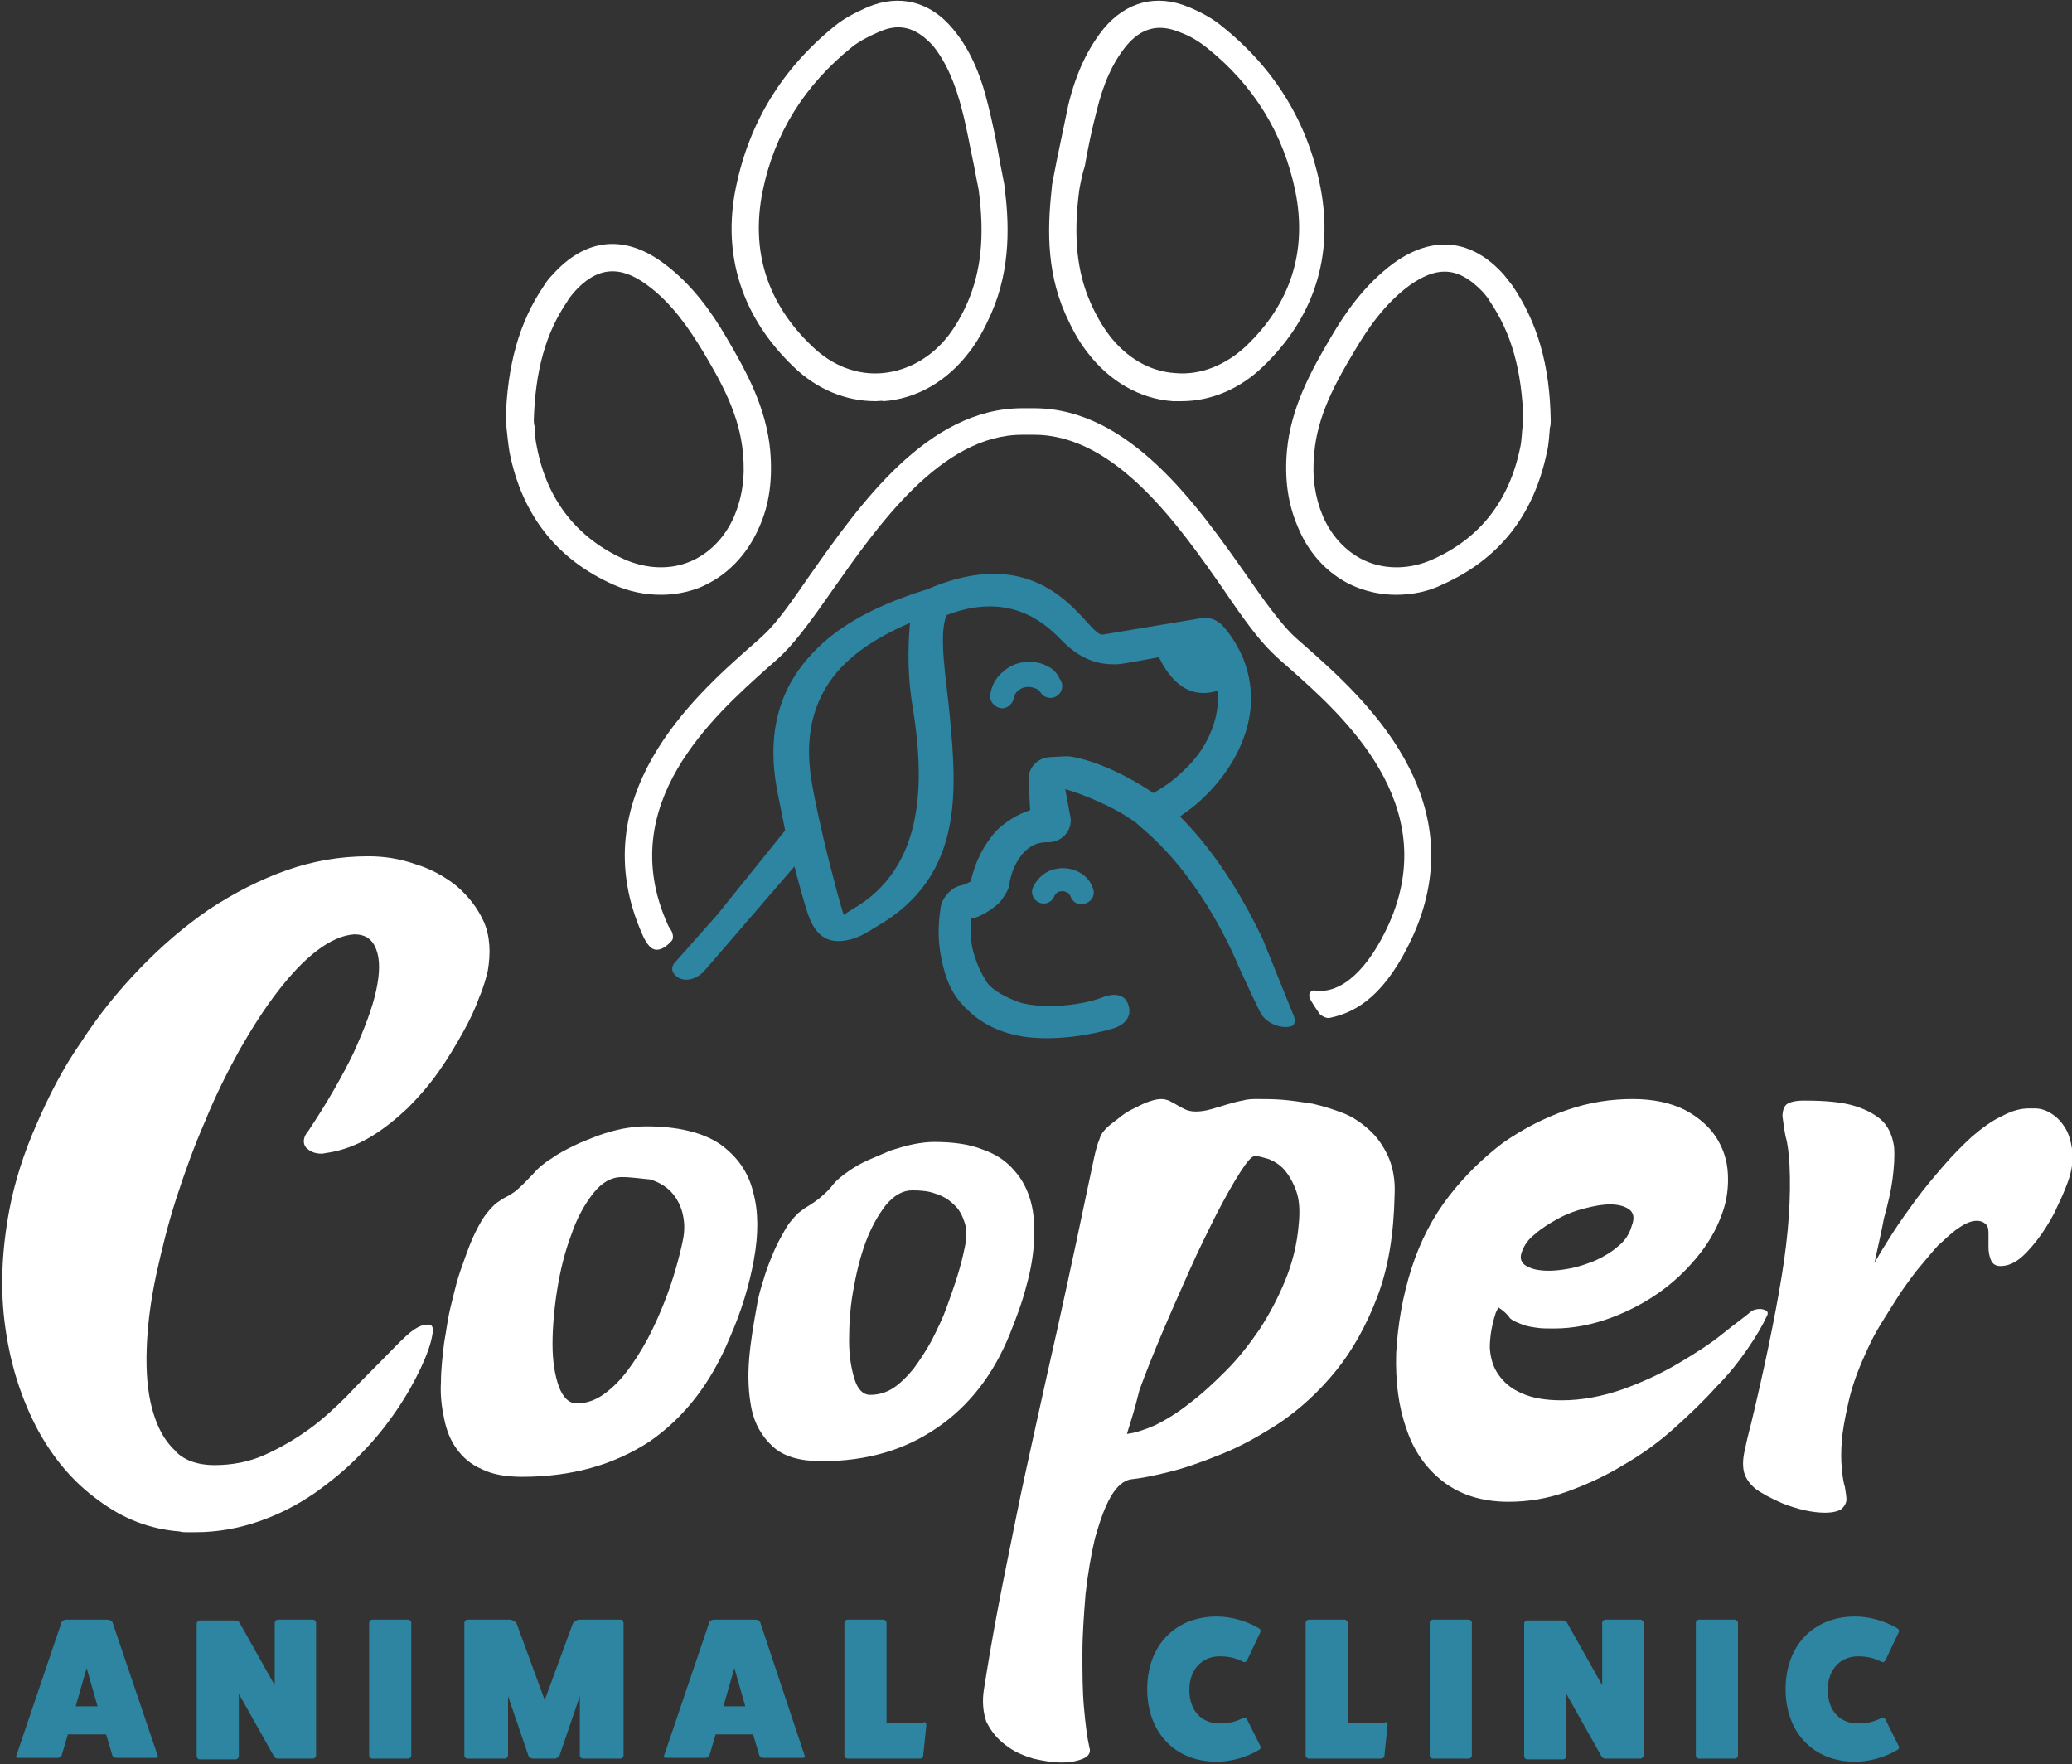 <?xml version="1.0" encoding="utf-8"?>
<!-- Generator: Adobe Illustrator 27.6.1, SVG Export Plug-In . SVG Version: 6.00 Build 0)  -->
<svg version="1.1" id="Layer_1" xmlns="http://www.w3.org/2000/svg" xmlns:xlink="http://www.w3.org/1999/xlink" x="0px" y="0px"
	 viewBox="0 0 265.5 226" style="enable-background:new 0 0 265.5 226;" xml:space="preserve">
<rect x="0" y="0" width="265.5" height="226" fill="#333333" stroke="none"/>
<style type="text/css">
	.st0{fill:#FFFFFF;}
	.st1{fill:#2D85A2;}
</style>
<path class="st0" d="M168.5,126.9c3.4,0.5,6.9-2.8,9.5-8.6c6.8-15.3-5.9-26.6-12.8-32.7c-0.8-0.7-1.5-1.3-2.1-1.9
	c-1.8-1.7-3.9-4.6-6.2-8c-5.9-8.5-14-20-24.4-20H131c-10.4,0-18.5,11.6-24.4,20c-2.3,3.3-4.4,6.2-6.2,8c-0.6,0.6-1.3,1.2-2.1,1.9
	c-6.8,6.1-19.6,17.4-12.8,32.7c0.1,0.3,0.3,0.6,0.5,0.9c0.2,0.3,0.4,1.1,0,1.4c-0.9,1-2,1.5-2.8,0.6c-0.3-0.3-0.7-1-0.9-1.5
	C74.5,102.1,89,89.2,96,83c0.8-0.7,1.5-1.3,2-1.8c1.6-1.5,3.5-4.2,5.7-7.4c6.4-9.1,15.1-21.5,27.3-21.5h1.5
	c12.2,0,20.9,12.4,27.3,21.5c2.2,3.2,4.2,5.9,5.7,7.4c0.5,0.5,1.2,1.1,2,1.8c7,6.2,21.5,19.1,13.6,36.8c-3.5,7.7-7.3,9.9-10.7,10.6
	c-0.4,0.1-1-0.2-1.3-0.5c-0.4-0.6-1-1.4-1.3-2.1C167.6,127.1,168.2,126.8,168.5,126.9z"/>
<g>
	<g>
		<path class="st0" d="M27.5,187.7c2.2,0,4.4-0.4,6.4-1.3c2-0.9,3.9-2,5.7-3.3c1.8-1.3,3.4-2.8,4.9-4.3c1.5-1.6,2.9-3,4.2-4.3
			c1.3-1.3,2.4-2.5,3.4-3.4c1-0.9,1.9-1.4,2.6-1.4h0.3c0.2,0,0.3,0.1,0.4,0.3c0.1,0.2,0.1,0.5,0,1c-0.2,1.2-0.7,2.6-1.5,4.3
			c-0.8,1.7-1.8,3.5-3.1,5.4c-1.3,1.9-2.8,3.8-4.6,5.6c-1.8,1.9-3.8,3.5-5.9,5c-2.2,1.5-4.5,2.7-7.1,3.6c-2.6,0.9-5.3,1.4-8.2,1.4
			c-0.4,0-0.7,0-1,0c-0.3,0-0.7,0-1-0.1c-3.8-0.3-7.2-1.6-10.4-4c-3.2-2.3-5.8-5.4-7.8-9.1c-2-3.8-3.4-8-4.1-12.9
			c-0.7-4.8-0.5-9.9,0.5-15.2c0.7-3.7,1.9-7.4,3.5-11c1.6-3.7,3.4-7.2,5.7-10.5c2.2-3.4,4.7-6.5,7.5-9.4c2.8-2.9,5.7-5.4,8.9-7.6
			c3.2-2.1,6.5-3.8,9.9-5c3.4-1.2,6.9-1.8,10.5-1.8c2,0,4,0.3,6,1c2,0.6,3.8,1.6,5.3,2.8c1.5,1.3,2.7,2.8,3.5,4.6
			c0.8,1.8,0.9,4,0.5,6.3c-0.2,0.8-0.5,2-1.1,3.4c-0.5,1.4-1.2,2.9-2.1,4.5c-0.9,1.6-1.9,3.3-3.1,5c-1.2,1.7-2.5,3.2-4,4.7
			c-1.5,1.4-3.1,2.7-4.8,3.7c-1.7,1-3.5,1.7-5.5,2c-0.2,0-0.4,0.1-0.7,0.1c-0.9,0-1.5-0.3-2-0.8c-0.4-0.5-0.4-1.3,0.3-2.1
			c2.4-3.6,4.3-6.9,5.8-10c1.4-3.1,2.4-5.7,2.9-8c0.5-2.3,0.5-4,0-5.3c-0.5-1.3-1.4-1.9-2.8-1.9c-1.5,0.1-3.1,0.8-4.8,2.1
			c-1.7,1.3-3.3,3-5,5.2c-1.7,2.2-3.3,4.7-4.9,7.5c-1.6,2.9-3.1,5.9-4.4,9.1c-1.4,3.2-2.6,6.5-3.7,9.9c-1.1,3.4-1.9,6.7-2.6,9.9
			c-0.7,3.3-1.1,6.4-1.2,9.4c-0.1,2.9,0.1,5.5,0.7,7.7c0.6,2.2,1.5,4,2.9,5.3C23.4,187,25.2,187.7,27.5,187.7z"/>
		<path class="st0" d="M66.9,189.2c-2.1,0-3.8-0.3-5.2-1c-1.4-0.6-2.4-1.5-3.2-2.6c-0.8-1.1-1.3-2.4-1.6-3.9c-0.3-1.4-0.5-3-0.4-4.6
			c0-1.6,0.2-3.3,0.4-5c0.3-1.7,0.5-3.4,0.9-4.9c0.2-0.8,0.4-1.7,0.7-2.8c0.3-1.1,0.7-2.2,1.1-3.3c0.4-1.1,0.8-2.2,1.3-3.2
			c0.5-1,1-1.9,1.5-2.5c0.4-0.5,0.8-0.9,1.1-1.2c0.3-0.2,0.6-0.4,0.9-0.6c0.3-0.2,0.6-0.3,0.9-0.5c0.3-0.2,0.7-0.4,1.1-0.8
			c0.8-0.7,1.4-1.4,2-2c0.5-0.6,1.3-1.3,2.3-1.9c0.8-0.6,1.8-1.1,2.8-1.6c1-0.5,2.1-0.9,3.1-1.3c1.1-0.4,2.2-0.7,3.2-0.9
			c1.1-0.2,2.1-0.3,3-0.3c4.1,0,7.3,0.8,9.5,2.3c2.2,1.6,3.6,3.6,4.2,6.1c0.7,2.5,0.7,5.4,0.1,8.7c-0.6,3.3-1.6,6.6-3.1,10
			c-2.4,5.8-5.8,10.2-10.3,13.3C78.6,187.7,73.2,189.2,66.9,189.2z M79.7,150.8c-1.4,0-2.6,0.7-3.7,2.1c-1.1,1.4-2.1,3.2-2.8,5.3
			c-0.8,2.1-1.4,4.5-1.8,7c-0.4,2.5-0.6,4.9-0.6,7c0,2.2,0.3,4,0.8,5.4c0.5,1.4,1.3,2.2,2.3,2.2c1.2,0,2.4-0.4,3.5-1.2
			c1.1-0.8,2.1-1.8,3-3c0.9-1.2,1.8-2.6,2.6-4.1c0.8-1.5,1.5-3.1,2.1-4.6c0.6-1.5,1.1-3,1.5-4.4c0.4-1.4,0.7-2.6,0.9-3.6
			c0.3-1.4,0.2-2.6-0.1-3.7c-0.3-1-0.8-1.9-1.5-2.6c-0.7-0.7-1.6-1.2-2.6-1.5C82.1,151,80.9,150.8,79.7,150.8z M105.3,187.2
			c-2.8,0-4.9-0.6-6.3-1.9c-1.4-1.3-2.3-2.9-2.7-4.8c-0.4-2-0.5-4.1-0.3-6.5c0.2-2.3,0.6-4.6,1-6.8c0.1-0.7,0.3-1.5,0.6-2.5
			c0.3-1,0.6-2,1-3c0.4-1,0.8-2,1.3-2.9c0.5-0.9,0.9-1.7,1.4-2.3c0.4-0.5,0.7-0.8,1-1.1c0.3-0.2,0.5-0.4,0.8-0.6
			c0.3-0.2,0.5-0.3,0.8-0.5c0.3-0.2,0.6-0.4,1-0.7c0.7-0.6,1.4-1.2,1.8-1.8c0.5-0.6,1.2-1.2,2.1-1.8c0.7-0.5,1.6-1,2.5-1.4
			c0.9-0.4,1.9-0.8,2.8-1.2c1-0.3,1.9-0.6,2.9-0.8c1-0.2,1.9-0.3,2.7-0.3c2.5,0,4.6,0.3,6.3,1c1.7,0.6,3,1.5,4,2.7
			c1,1.1,1.7,2.5,2.1,4c0.4,1.5,0.5,3.2,0.4,5c-0.1,1.8-0.4,3.7-1,5.8c-0.5,2-1.3,4.1-2.1,6.1c-2.1,5.2-5.2,9.2-9.3,12
			C115.9,185.8,111,187.2,105.3,187.2z M116.9,152.5c-1.2,0-2.3,0.6-3.4,1.9c-1,1.3-1.9,2.9-2.6,4.8c-0.7,1.9-1.2,4-1.6,6.3
			c-0.4,2.3-0.5,4.4-0.5,6.3c0,2,0.3,3.6,0.7,4.9c0.4,1.3,1.1,2,2,2c1.1,0,2.1-0.3,3-0.9c0.9-0.6,1.8-1.5,2.6-2.5
			c0.8-1.1,1.6-2.3,2.3-3.6c0.7-1.4,1.4-2.8,1.9-4.2c0.5-1.4,1-2.8,1.4-4.1c0.4-1.3,0.7-2.5,0.9-3.5c0.3-1.3,0.3-2.4,0-3.3
			c-0.3-0.9-0.7-1.7-1.4-2.3c-0.6-0.6-1.4-1.1-2.4-1.4C119,152.6,118,152.5,116.9,152.5z"/>
		<path class="st0" d="M126.1,216.3c0.5-3.2,1.1-6.7,1.8-10.4c0.7-3.7,1.5-7.5,2.3-11.5c0.8-4,1.7-8,2.6-12.1
			c0.9-4.1,1.8-8.1,2.7-12.1c0.9-4,1.7-7.8,2.5-11.5c0.8-3.7,1.5-7.2,2.2-10.4c0.2-0.9,0.4-1.7,0.7-2.4c0.2-0.7,0.7-1.3,1.6-2
			c0.4-0.3,0.8-0.6,1.3-1c0.5-0.4,1.1-0.7,1.7-1c0.6-0.3,1.2-0.6,1.8-0.8c0.6-0.2,1.1-0.3,1.5-0.3c0.4,0,0.7,0.1,1,0.2
			c0.3,0.2,0.6,0.3,0.9,0.5c0.3,0.2,0.7,0.4,1.1,0.6c0.4,0.2,0.9,0.3,1.4,0.3c0.7,0,1.3-0.1,2-0.3c0.7-0.2,1.4-0.4,2-0.6
			c0.7-0.2,1.4-0.4,2-0.5c0.7-0.2,1.3-0.2,2-0.2c0.9,0,2,0,3.2,0.1c1.2,0.1,2.5,0.3,3.8,0.5c1.3,0.3,2.6,0.7,3.9,1.2
			c1.3,0.5,2.4,1.3,3.4,2.2c1,0.9,1.8,2.1,2.4,3.4c0.6,1.4,0.9,3,0.8,4.9c-0.1,5-0.8,9.3-2.2,13c-1.4,3.7-3.2,6.9-5.3,9.5
			c-2.2,2.7-4.5,4.8-7.1,6.6c-2.6,1.7-5.1,3.1-7.6,4.1c-2.5,1-4.7,1.8-6.8,2.3c-2,0.5-3.6,0.8-4.6,0.9c-1.1,0.1-2,0.9-2.8,2.3
			c-0.8,1.4-1.4,3.2-2,5.3c-0.5,2.1-0.9,4.5-1.2,7.1c-0.2,2.6-0.4,5.1-0.4,7.6c0,2.5,0,4.8,0.2,7c0.2,2.2,0.4,3.8,0.7,5.1
			c0.2,0.6-0.1,1.1-0.8,1.4c-0.7,0.3-1.6,0.5-2.8,0.5c-1.1,0-2.3-0.2-3.6-0.5c-1.3-0.4-2.5-0.9-3.5-1.7c-1.1-0.8-1.9-1.8-2.5-3
			C126,219.5,125.8,218,126.1,216.3z M144.4,183.7c1-0.1,2.2-0.5,3.6-1.1c1.4-0.7,2.9-1.6,4.4-2.8c1.6-1.2,3.1-2.6,4.7-4.2
			c1.6-1.6,3-3.4,4.3-5.3c1.3-2,2.4-4.1,3.3-6.3c0.9-2.2,1.5-4.6,1.7-7c0.2-1.8,0.1-3.3-0.3-4.4c-0.4-1.1-0.9-2-1.5-2.7
			c-0.6-0.7-1.3-1.1-2-1.4c-0.7-0.2-1.3-0.4-1.8-0.4c-0.4,0-1,0.7-1.9,2.1c-0.9,1.4-1.9,3.2-3,5.3c-1.1,2.2-2.3,4.6-3.5,7.3
			c-1.2,2.7-2.4,5.4-3.5,8c-1.1,2.6-2.1,5.1-2.9,7.3C145.4,180.6,144.8,182.4,144.4,183.7z"/>
		<path class="st0" d="M192,167.5c-0.1,0.2-0.2,0.4-0.3,0.6c-0.1,0.2-0.1,0.4-0.2,0.6c-0.4,1.4-0.6,2.7-0.6,4
			c0.1,1.3,0.4,2.4,1.1,3.4c0.7,1,1.6,1.8,3,2.4c1.3,0.6,3,0.9,5.1,0.9c2.6,0,5.2-0.5,7.8-1.4c2.5-0.9,4.9-2,7.1-3.3
			c2.2-1.3,4.1-2.5,5.7-3.8c1.6-1.3,2.9-2.2,3.7-2.9c0.3-0.2,0.7-0.3,1.1-0.3c0.3,0,0.6,0.1,0.8,0.2c0.2,0.1,0.3,0.4,0.1,0.7
			c-0.5,1.1-1.3,2.5-2.4,4.1c-1.1,1.6-2.4,3.3-4.1,5c-1.6,1.8-3.4,3.5-5.4,5.3c-2,1.8-4.1,3.3-6.5,4.7c-2.3,1.4-4.7,2.5-7.2,3.4
			c-2.5,0.9-5,1.3-7.5,1.3c-3.4,0-6.2-0.9-8.4-2.6c-2.2-1.7-3.8-4-4.7-6.8c-1-2.8-1.4-6-1.3-9.6c0.2-3.6,0.8-7.3,2-11
			c1.1-3.4,2.7-6.5,4.8-9.2c2.1-2.7,4.4-4.9,6.9-6.8c2.6-1.8,5.3-3.2,8.2-4.2c2.9-1,5.7-1.4,8.4-1.4c2.7,0,4.9,0.5,6.7,1.4
			c1.7,0.9,3.1,2.1,4,3.5c0.9,1.4,1.4,2.9,1.5,4.6c0.1,1.7-0.1,3.3-0.6,4.8c-0.6,1.8-1.5,3.6-2.9,5.4c-1.4,1.8-3,3.4-4.9,4.8
			c-1.9,1.4-4.1,2.6-6.5,3.5c-2.4,0.9-4.9,1.4-7.4,1.4c-0.8,0-1.6,0-2.2-0.1c-0.7-0.1-1.3-0.2-1.8-0.4c-0.5-0.2-1.1-0.4-1.6-0.8
			C193.1,168.3,192.6,167.9,192,167.5z M195,160.4c-0.3,0.8-0.1,1.4,0.6,1.8c0.7,0.4,1.6,0.6,2.9,0.6c0.7,0,1.7-0.1,2.7-0.3
			c1.1-0.2,2.2-0.6,3.2-1c1.1-0.5,2.1-1.1,2.9-1.8c0.9-0.7,1.5-1.6,1.8-2.7c0.4-1,0.2-1.7-0.4-2.1c-0.6-0.4-1.4-0.6-2.4-0.6
			c-1,0-2,0.2-3.2,0.5c-1.2,0.3-2.3,0.7-3.4,1.3c-1.1,0.6-2.1,1.2-3,2C195.9,158.7,195.3,159.5,195,160.4z"/>
		<path class="st0" d="M240.2,161.8c0.6-1.1,1.4-2.4,2.3-3.8c0.9-1.4,1.9-2.8,3-4.3c1.1-1.5,2.3-2.9,3.5-4.3
			c1.2-1.4,2.5-2.7,3.7-3.8c1.3-1.1,2.5-2,3.8-2.6c1.3-0.7,2.4-1,3.5-1h0.7c0.9,0,1.7,0.3,2.5,0.9c0.7,0.5,1.3,1.3,1.7,2.1
			c0.4,0.9,0.6,1.9,0.7,3c0,1.1-0.2,2.3-0.7,3.6c-0.3,0.8-0.7,1.8-1.3,3c-0.5,1.2-1.2,2.3-2,3.5c-0.8,1.1-1.6,2.1-2.5,2.9
			c-0.9,0.8-1.8,1.2-2.8,1.2c-0.6,0-1-0.3-1.2-0.8c-0.2-0.5-0.3-1-0.3-1.6c0-0.6,0-1.2,0-1.8c0-0.6-0.1-1-0.4-1.2
			c-0.3-0.3-0.7-0.4-1.1-0.4c-0.7,0-1.4,0.3-2.3,0.9c-0.9,0.6-1.7,1.4-2.7,2.3c-0.9,1-1.8,2.1-2.8,3.3c-0.9,1.2-1.8,2.4-2.6,3.7
			c-0.8,1.3-1.6,2.5-2.3,3.7c-0.7,1.2-1.2,2.3-1.6,3.2c-1.1,2.4-1.8,4.5-2.2,6.4c-0.4,1.8-0.7,3.4-0.8,4.7c-0.1,1.3-0.1,2.5,0,3.5
			c0.1,1,0.2,1.8,0.4,2.4c0.1,0.7,0.2,1.2,0.2,1.6c0,0.4-0.2,0.8-0.6,1.2c-0.4,0.3-1.1,0.5-2.2,0.5c-0.7,0-1.6-0.1-2.5-0.3
			c-0.9-0.2-1.9-0.5-2.9-0.9c-1.6-0.7-2.7-1.3-3.5-1.9c-0.7-0.6-1.2-1.3-1.4-2c-0.2-0.7-0.2-1.6,0-2.6c0.2-1,0.5-2.3,0.9-3.8
			c1.7-7.1,3-13.3,3.9-18.8c0.9-5.5,1.2-10.2,1-14.3c-0.1-1.4-0.2-2.6-0.5-3.6c-0.2-1-0.3-1.9-0.4-2.6c0-0.7,0.2-1.2,0.5-1.5
			c0.4-0.3,1.1-0.5,2.2-0.5h0.2c2.7,0,4.8,0.2,6.4,0.7c1.6,0.5,2.8,1.2,3.6,2c0.8,0.9,1.2,1.9,1.4,3.2c0.1,1.3,0,2.6-0.2,4.2
			c-0.2,1.5-0.6,3.2-1.1,5C241.1,157.8,240.6,159.8,240.2,161.8z"/>
	</g>
</g>
<g>
	<g>
		<path class="st1" d="M20.2,224.9c0.1,0.2,0,0.3-0.2,0.3h-5.1c-0.2,0-0.4-0.1-0.5-0.3l-0.8-2.7H8.7l-0.8,2.7
			c-0.1,0.2-0.3,0.3-0.5,0.3H2.3c-0.2,0-0.3-0.2-0.2-0.3l5.8-17.1c0.1-0.2,0.4-0.3,0.6-0.3h5.3c0.3,0,0.5,0.2,0.6,0.3L20.2,224.9z
			 M11.1,213.7l-1.4,4.9h2.8L11.1,213.7z"/>
		<path class="st1" d="M40.1,207.5c0.2,0,0.4,0.2,0.4,0.4v17c0,0.2-0.2,0.4-0.4,0.4h-4.5c-0.2,0-0.4-0.1-0.5-0.3l-4.5-8v8
			c0,0.2-0.2,0.4-0.4,0.4h-4.6c-0.2,0-0.4-0.2-0.4-0.4v-17c0-0.2,0.2-0.4,0.4-0.4h4.5c0.2,0,0.5,0.1,0.6,0.3l4.5,8v-8
			c0-0.2,0.2-0.4,0.4-0.4H40.1z"/>
		<path class="st1" d="M52.3,207.5c0.2,0,0.4,0.2,0.4,0.4v17c0,0.2-0.2,0.4-0.4,0.4h-4.6c-0.2,0-0.4-0.2-0.4-0.4v-17
			c0-0.2,0.2-0.4,0.4-0.4H52.3z"/>
		<path class="st1" d="M79.5,207.5c0.2,0,0.4,0.2,0.4,0.4v17c0,0.2-0.2,0.4-0.4,0.4h-4.8c-0.2,0-0.4-0.2-0.4-0.4v-7.6l-2.6,7.6
			c-0.1,0.2-0.4,0.4-0.6,0.4h-2.8c-0.2,0-0.6-0.2-0.6-0.4l-2.6-7.6v7.6c0,0.2-0.2,0.4-0.4,0.4h-4.8c-0.2,0-0.4-0.2-0.4-0.4v-17
			c0-0.2,0.2-0.4,0.4-0.4h5.4c0.3,0,0.7,0.2,0.9,0.5l3.6,9.8l3.6-9.8c0.2-0.3,0.5-0.5,0.9-0.5H79.5z"/>
		<path class="st1" d="M103.1,224.9c0.1,0.2,0,0.3-0.2,0.3h-5.1c-0.2,0-0.4-0.1-0.5-0.3l-0.8-2.7h-4.8l-0.8,2.7
			c-0.1,0.2-0.3,0.3-0.5,0.3h-5.1c-0.2,0-0.3-0.2-0.2-0.3l5.8-17.1c0.1-0.2,0.4-0.3,0.6-0.3h5.3c0.3,0,0.5,0.2,0.6,0.3L103.1,224.9z
			 M94.1,213.7l-1.4,4.9h2.8L94.1,213.7z"/>
		<path class="st1" d="M118.4,220.6c0.2,0,0.3,0.2,0.3,0.4l-0.4,3.9c0,0.2-0.2,0.4-0.4,0.4h-9.3c-0.2,0-0.4-0.2-0.4-0.4v-17
			c0-0.2,0.2-0.4,0.4-0.4h4.6c0.2,0,0.4,0.2,0.4,0.4v12.8H118.4z"/>
		<path class="st1" d="M161.5,223.7c0.1,0.2,0,0.4-0.2,0.5c-1.5,0.9-3.5,1.5-5.4,1.5c-5.3,0-8.9-3.7-8.9-9.3c0-5.6,3.6-9.3,8.9-9.3
			c1.9,0,3.9,0.6,5.4,1.5c0.2,0.1,0.3,0.3,0.2,0.5l-1.7,3.6c-0.1,0.2-0.3,0.3-0.5,0.2c-1-0.5-1.9-0.7-3-0.7c-2.3,0-3.9,1.7-3.9,4.3
			c0,2.6,1.5,4.3,3.9,4.3c1.1,0,2-0.2,3-0.7c0.2-0.1,0.4,0,0.5,0.2L161.5,223.7z"/>
		<path class="st1" d="M177.5,220.6c0.2,0,0.3,0.2,0.3,0.4l-0.4,3.9c0,0.2-0.2,0.4-0.4,0.4h-9.3c-0.2,0-0.4-0.2-0.4-0.4v-17
			c0-0.2,0.2-0.4,0.4-0.4h4.6c0.2,0,0.4,0.2,0.4,0.4v12.8H177.5z"/>
		<path class="st1" d="M188.2,207.5c0.2,0,0.4,0.2,0.4,0.4v17c0,0.2-0.2,0.4-0.4,0.4h-4.6c-0.2,0-0.4-0.2-0.4-0.4v-17
			c0-0.2,0.2-0.4,0.4-0.4H188.2z"/>
		<path class="st1" d="M210.2,207.5c0.2,0,0.4,0.2,0.4,0.4v17c0,0.2-0.2,0.4-0.4,0.4h-4.5c-0.2,0-0.4-0.1-0.5-0.3l-4.5-8v8
			c0,0.2-0.2,0.4-0.4,0.4h-4.6c-0.2,0-0.4-0.2-0.4-0.4v-17c0-0.2,0.2-0.4,0.4-0.4h4.5c0.2,0,0.5,0.1,0.6,0.3l4.5,8v-8
			c0-0.2,0.2-0.4,0.4-0.4H210.2z"/>
		<path class="st1" d="M222.3,207.5c0.2,0,0.4,0.2,0.4,0.4v17c0,0.2-0.2,0.4-0.4,0.4h-4.6c-0.2,0-0.4-0.2-0.4-0.4v-17
			c0-0.2,0.2-0.4,0.4-0.4H222.3z"/>
		<path class="st1" d="M243.3,223.7c0.1,0.2,0,0.4-0.2,0.5c-1.5,0.9-3.5,1.5-5.4,1.5c-5.3,0-8.9-3.7-8.9-9.3c0-5.6,3.6-9.3,8.9-9.3
			c1.9,0,3.9,0.6,5.4,1.5c0.2,0.1,0.3,0.3,0.2,0.5l-1.7,3.6c-0.1,0.2-0.3,0.3-0.5,0.2c-1-0.5-1.9-0.7-3-0.7c-2.3,0-3.9,1.7-3.9,4.3
			c0,2.6,1.5,4.3,3.9,4.3c1.1,0,2-0.2,3-0.7c0.2-0.1,0.4,0,0.5,0.2L243.3,223.7z"/>
	</g>
</g>
<path class="st1" d="M109.2,116.5l-1.1,0.7c-0.6-1.9-1.2-4.3-1.8-6.6c-1.1-4.3-2-8.6-2.3-10.5c-1.1-6.5,0.6-11.2,3.8-14.6
	c2.3-2.4,5.3-4.2,8.8-5.7c-0.3,3.4-0.3,7.2,0.4,11.1C118.4,99.8,118.7,111.1,109.2,116.5z M161.8,120.3c-2-4.2-5.5-10.6-10.6-15.7
	c0.7-0.5,1.4-1,2-1.5c2.7-2.3,4.9-5.2,6.1-8.4c1.3-3.4,1.4-7-0.1-10.6c-0.6-1.3-1.4-2.7-2.5-3.9c-0.7-0.8-1.8-1.2-2.8-1l-12.6,2.1
	c-2,0.3-6.7-12.6-22.5-5.8c-5.8,1.8-11.1,4.3-14.7,8.2c-3.9,4.1-5.9,9.6-4.6,17.1c0.1,0.7,0.9,4.4,1.1,5.6l-8.7,10.8l-5.5,6.2
	c0,0-0.6,0.7,0,1.4c0.8,1,2.3,0.9,3.4,0c0.3-0.2,0.4-0.4,0.7-0.7l11.3-13.1c0.6,2.3,1.2,4.6,1.8,6.3c1.2,3.4,3.4,3.7,5.9,2.9
	c0.9-0.3,1.7-0.8,2.5-1.3l0.5-0.3c11-6.4,10.1-17.3,9.2-26.9c-0.4-4.4-1.5-10.4-0.4-12.9c7.6-2.9,12.1,0.5,14.6,3.1
	c2.5,2.6,4.8,3.3,7.3,3.2c0.6,0,4.7-0.8,5.3-0.9c0.8,1.6,3,5.7,7.5,4.3c0.2,1.6-0.1,3.6-0.9,5.4c-0.9,2.2-2.4,4-4.4,5.7
	c-0.9,0.8-1.9,1.4-2.9,2c-2.8-1.9-7.2-4.2-10.8-4.7c-0.2,0-0.4,0-0.6,0l-1.9,0.1c-1.6,0.1-2.8,1.4-2.7,3l0.2,3.8
	c-1.6,0.5-3,1.4-4.2,2.5c-1.7,1.8-2.9,4.2-3.4,6.6c-0.3,0.2-0.7,0.4-1.1,0.5c-1.4,0.2-2.7,1.7-2.8,3.1c-0.5,3.4-0.1,5.8,0.6,8.2
	c0.8,2.6,2,4,3.8,5.5c1.8,1.4,3.8,2.2,6.2,2.6c3.3,0.5,7.5,0.1,11.4-1c1.5-0.4,2.6-1.5,2.1-3c-0.4-1.5-1.9-1.6-3.4-1
	c-3.1,1.2-8.2,1.4-10.6,0.6c-1.4-0.5-3.6-1.5-4.3-2.8c-0.6-1-1.1-2-1.5-3.4c-0.4-1.2-0.5-2.8-0.4-4.5c1.8-0.3,3.6-2,3.6-2
	c0.4-0.4,1.2-1.6,1.3-2.2c0.2-1.6,0.9-3.3,2-4.4c0.8-0.8,1.7-1.2,2.9-1.2c0.1,0,0.2,0,0.3,0c1.6-0.1,2.8-1.4,2.7-3l-0.7-3.8
	c2.2,0.6,6.4,2.4,8.3,3.8c0.6,0.3,1,0.7,1.3,1c7.3,6,11.5,15.2,12.7,18.1c0.5,1.1,2.4,5.2,2.8,5.9c0.8,1.3,2.6,1.9,3.8,1.6
	c0.8-0.2,0.4-1.3,0.4-1.3L161.8,120.3z"/>
<path class="st1" d="M134.1,85.3c-0.7-0.4-1.5-0.5-2.3-0.5c-1.2,0-2.3,0.4-3.2,1.2c-0.9,0.7-1.5,1.7-1.7,2.9
	c-0.2,0.8,0.4,1.6,1.2,1.8c0.8,0.2,1.6-0.4,1.8-1.2c0.1-0.5,0.3-0.9,0.7-1.1c0.3-0.3,0.8-0.4,1.2-0.4c0.3,0,0.6,0.1,0.9,0.2
	c0.3,0.1,0.5,0.3,0.7,0.6c0.5,0.7,1.5,0.8,2.1,0.3c0.7-0.5,0.8-1.5,0.3-2.1C135.4,86.1,134.8,85.6,134.1,85.3z"/>
<path class="st1" d="M138.2,111.7c-0.8-0.4-1.8-0.6-2.8-0.4c-0.7,0.1-1.3,0.4-1.8,0.8c-0.5,0.4-0.9,0.9-1.2,1.5
	c-0.4,0.8,0,1.7,0.7,2c0.8,0.4,1.7,0,2-0.8c0.1-0.2,0.2-0.3,0.3-0.4c0.1-0.1,0.3-0.2,0.5-0.2c0.3-0.1,0.5,0,0.8,0.1
	c0.2,0.1,0.4,0.3,0.5,0.6c0.3,0.8,1.2,1.2,2,0.8c0.8-0.3,1.2-1.2,0.8-2C139.7,112.8,139,112.1,138.2,111.7z"/>
<g>
	<path class="st0" d="M112.2,51.4c-3.8,0-7.5-1.5-10.5-4.4c-6.6-6.3-9.2-14.3-7.4-23c1.7-8.3,5.9-15.2,12.7-20.7
		c1.1-0.9,2.6-1.7,4.2-2.4c4.1-1.7,8-0.7,10.9,2.8c2.1,2.5,3.5,5.6,4.5,9.7c0.6,2.4,1.1,4.8,1.5,7.2c0.2,1,0.4,2.1,0.6,3.1
		c0,0,0,0.1,0,0.1c0.6,4.5,0.9,10.5-1.7,16.4c-0.8,1.8-1.7,3.5-2.8,4.9c-2.8,3.7-6.7,6-11,6.3C113,51.3,112.6,51.4,112.2,51.4z
		 M115.1,3.5c-0.8,0-1.6,0.2-2.5,0.6c-1.4,0.6-2.5,1.2-3.4,1.9c-6.1,4.9-10,11.1-11.5,18.6c-1.5,7.6,0.6,14.3,6.4,19.8
		c2.6,2.5,5.8,3.7,9,3.4c3.2-0.3,6.3-2,8.5-4.9c0.9-1.2,1.7-2.6,2.4-4.2c1.7-4,2.2-8.4,1.4-14.4c-0.2-1-0.4-2-0.6-3.1
		c-0.5-2.3-0.9-4.7-1.5-7c-0.9-3.6-2.1-6.3-3.8-8.4C118.1,4.3,116.7,3.5,115.1,3.5z"/>
	<path class="st0" d="M84.7,76.2c-2,0-4.1-0.4-6.1-1.3C71.4,71.7,66.9,66,65.3,58c-0.2-1.2-0.3-2.3-0.4-3.2c0-0.3,0-0.6-0.1-0.8
		c0-0.1,0-0.1,0-0.2c0.2-7,1.7-12.5,4.9-17.2c0.3-0.5,0.7-1,1.1-1.4C75,30.5,80,30,85,33.7c3.8,2.8,6.3,6.5,8,9.4
		c2.6,4.4,5.2,9.1,5.7,14.7c0.3,3.6-0.1,6.8-1.4,9.7c-1.6,3.7-4.3,6.4-7.7,7.8C88,75.9,86.4,76.2,84.7,76.2z M68.4,53.8
		c0,0.2,0,0.5,0.1,0.8c0,0.8,0.1,1.8,0.3,2.7C70.1,64.1,74,69,80.1,71.7c2.8,1.2,5.7,1.3,8.2,0.3c2.5-1,4.6-3.1,5.8-5.9
		c1-2.4,1.4-5,1.1-8c-0.4-4.9-2.8-9.2-5.2-13.2c-1.6-2.6-3.8-6-7.1-8.4c-3.5-2.6-6.5-2.3-9.4,1c-0.3,0.4-0.6,0.7-0.8,1.1
		C69.9,42.7,68.6,47.5,68.4,53.8z"/>
	<path class="st0" d="M151.4,51.4c-0.4,0-0.8,0-1.1,0c-4.3-0.3-8.2-2.6-11-6.3c-1.1-1.4-2-3.1-2.8-4.9c-2.6-5.9-2.2-11.8-1.7-16.4
		c0,0,0-0.1,0-0.1c0.2-1,0.4-2.1,0.6-3.1c0.5-2.4,1-4.8,1.5-7.2c1-4.1,2.5-7.2,4.5-9.7c2.9-3.5,6.8-4.5,10.9-2.8
		c1.7,0.7,3.1,1.5,4.2,2.4c6.8,5.4,11.1,12.4,12.7,20.7c1.7,8.8-0.8,16.7-7.4,23C158.9,49.8,155.2,51.4,151.4,51.4z M138.3,24.3
		c-0.8,6-0.3,10.5,1.4,14.4c0.7,1.6,1.5,3,2.4,4.2c2.2,2.9,5.2,4.7,8.5,4.9c3.2,0.3,6.4-1,9-3.4c5.8-5.5,7.9-12.2,6.4-19.8
		c-1.5-7.4-5.3-13.7-11.5-18.6c-0.9-0.7-2-1.4-3.4-1.9c-2.7-1.1-4.9-0.5-6.8,1.8c-1.7,2.1-2.9,4.7-3.8,8.4c-0.6,2.3-1.1,4.7-1.5,7
		C138.7,22.2,138.5,23.2,138.3,24.3z"/>
	<path class="st0" d="M178.9,76.2c-1.7,0-3.3-0.3-4.9-0.9c-3.4-1.3-6.2-4.1-7.7-7.8c-1.3-3-1.7-6.2-1.4-9.7
		c0.5-5.6,3.1-10.3,5.7-14.7c1.7-2.9,4.2-6.6,8-9.4c5-3.6,10-3.1,14.1,1.5c0.4,0.5,0.8,1,1.1,1.4c3.2,4.7,4.8,10.2,4.9,17.2
		c0,0.1,0,0.1,0,0.2c0,0.2,0,0.5-0.1,0.8c-0.1,0.9-0.1,2-0.4,3.2c-1.7,8.1-6.2,13.7-13.4,16.9C183,75.8,180.9,76.2,178.9,76.2z
		 M185.1,34.8c-1.4,0-2.8,0.6-4.4,1.7c-3.3,2.4-5.5,5.7-7.1,8.4c-2.4,4-4.8,8.3-5.2,13.2c-0.3,3,0.1,5.6,1.1,8
		c1.2,2.8,3.3,4.9,5.8,5.9c2.5,1,5.5,0.9,8.2-0.3c6.1-2.7,9.9-7.5,11.3-14.4c0.2-0.9,0.2-1.9,0.3-2.7c0-0.3,0-0.6,0.1-0.8
		c-0.2-6.3-1.5-11.1-4.3-15.2c-0.2-0.4-0.5-0.7-0.8-1.1C188.4,35.7,186.8,34.8,185.1,34.8z"/>
</g>
</svg>
